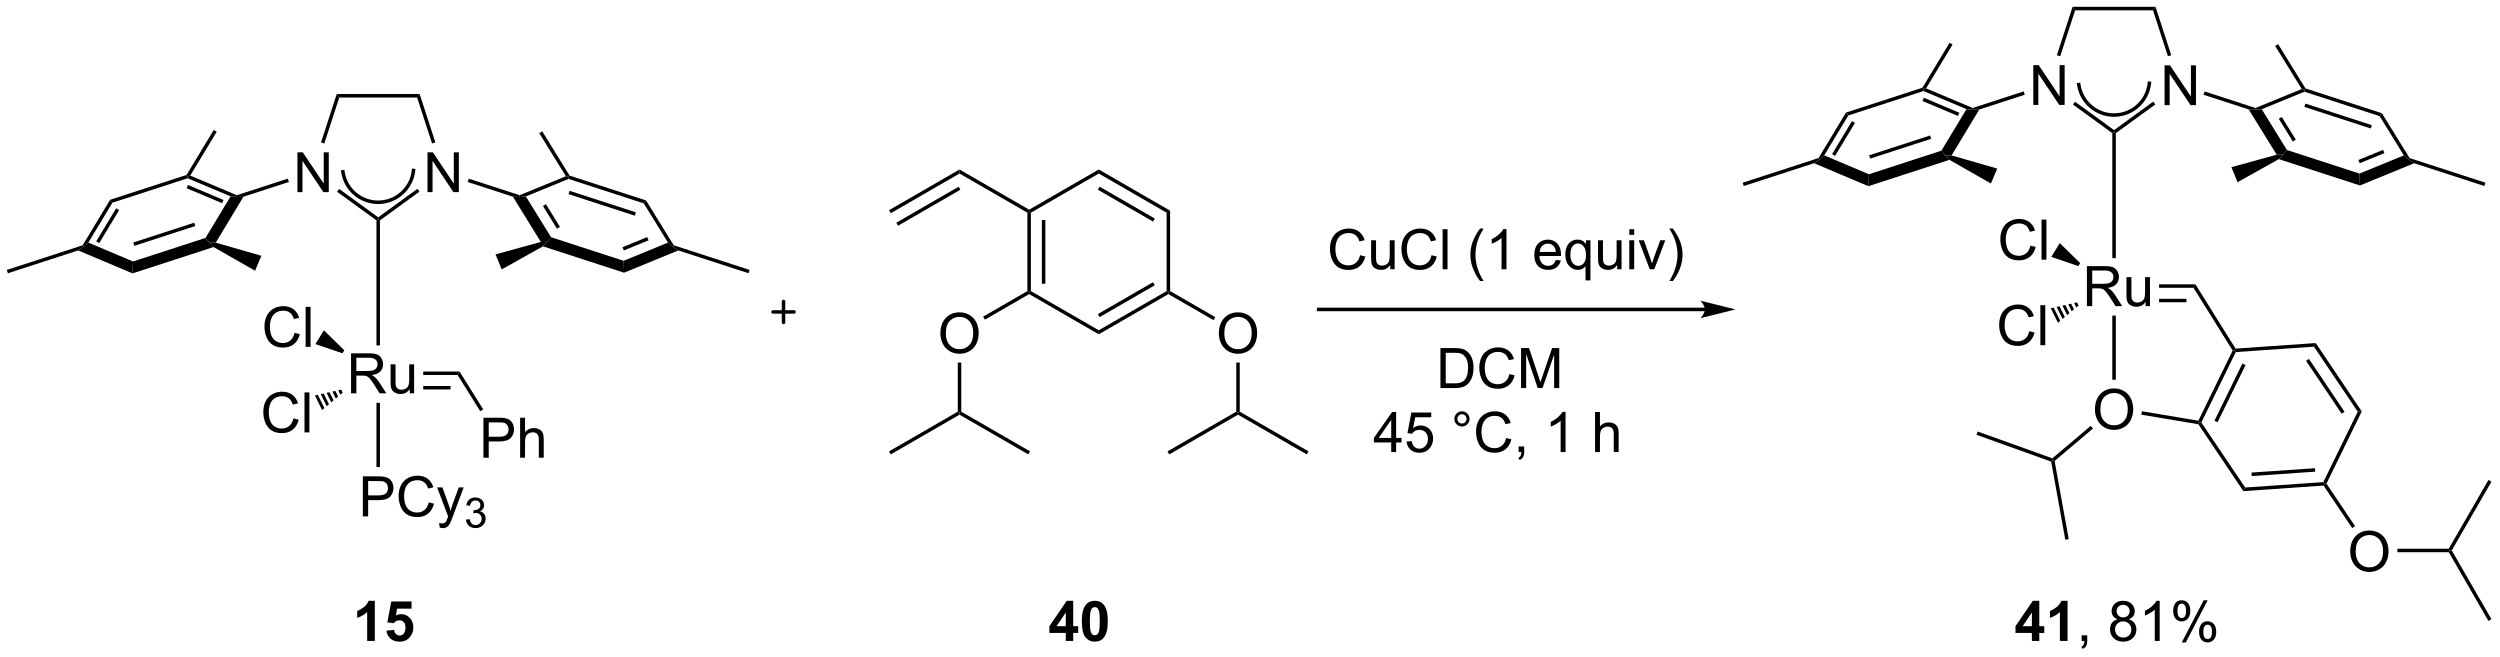 <?xml version="1.0" encoding="UTF-8"?>
<!DOCTYPE svg PUBLIC '-//W3C//DTD SVG 1.0//EN'
          'http://www.w3.org/TR/2001/REC-SVG-20010904/DTD/svg10.dtd'>
<svg stroke-dasharray="none" shape-rendering="auto" xmlns="http://www.w3.org/2000/svg" font-family="'Dialog'" text-rendering="auto" width="981" fill-opacity="1" color-interpolation="auto" color-rendering="auto" preserveAspectRatio="xMidYMid meet" font-size="12px" viewBox="0 0 981 258" fill="black" xmlns:xlink="http://www.w3.org/1999/xlink" stroke="black" image-rendering="auto" stroke-miterlimit="10" stroke-linecap="square" stroke-linejoin="miter" font-style="normal" stroke-width="1" height="258" stroke-dashoffset="0" font-weight="normal" stroke-opacity="1"
><!--Generated by the Batik Graphics2D SVG Generator--><defs id="genericDefs"
  /><g
  ><defs id="defs1"
    ><clipPath clipPathUnits="userSpaceOnUse" id="clipPath1"
      ><path d="M0.646 0.646 L368.253 0.646 L368.253 97.126 L0.646 97.126 L0.646 0.646 Z"
      /></clipPath
      ><clipPath clipPathUnits="userSpaceOnUse" id="clipPath2"
      ><path d="M67.861 57.37 L67.861 151.167 L425.247 151.167 L425.247 57.37 Z"
      /></clipPath
    ></defs
    ><g transform="scale(2.667,2.667) translate(-0.646,-0.646) matrix(1.029,0,0,1.029,-69.156,-58.365)"
    ><path d="M377.339 72.379 L377.339 66.688 L378.113 66.688 L381.102 71.155 L381.102 66.688 L381.824 66.688 L381.824 72.379 L381.05 72.379 L378.061 67.907 L378.061 72.379 L377.339 72.379 Z" stroke="none" clip-path="url(#clipPath2)"
    /></g
    ><g transform="matrix(2.743,0,0,2.743,-186.138,-157.362)"
    ><path d="M358.732 72.379 L358.732 66.688 L359.505 66.688 L362.494 71.155 L362.494 66.688 L363.216 66.688 L363.216 72.379 L362.443 72.379 L359.454 67.907 L359.454 72.379 L358.732 72.379 Z" stroke="none" clip-path="url(#clipPath2)"
    /></g
    ><g transform="matrix(2.743,0,0,2.743,-186.138,-157.362)"
    ><path d="M370.537 76.416 L370.287 76.289 L370.287 75.98 L375.896 71.904 L376.19 72.309 Z" stroke="none" clip-path="url(#clipPath2)"
    /></g
    ><g transform="matrix(2.743,0,0,2.743,-186.138,-157.362)"
    ><path d="M378.469 65.267 L377.993 65.422 L375.855 58.842 L376.218 58.342 Z" stroke="none" clip-path="url(#clipPath2)"
    /></g
    ><g transform="matrix(2.743,0,0,2.743,-186.138,-157.362)"
    ><path d="M376.218 58.342 L375.855 58.842 L364.718 58.842 L364.355 58.342 Z" stroke="none" clip-path="url(#clipPath2)"
    /></g
    ><g transform="matrix(2.743,0,0,2.743,-186.138,-157.362)"
    ><path d="M364.355 58.342 L364.718 58.842 L362.58 65.422 L362.105 65.267 Z" stroke="none" clip-path="url(#clipPath2)"
    /></g
    ><g transform="matrix(2.743,0,0,2.743,-186.138,-157.362)"
    ><path d="M364.404 72.324 L364.698 71.919 L370.287 75.98 L370.287 76.289 L370.037 76.416 Z" stroke="none" clip-path="url(#clipPath2)"
    /></g
    ><g transform="matrix(2.743,0,0,2.743,-186.138,-157.362)"
    ><path d="M357.358 70.444 L357.513 70.92 L351.011 73.032 L350.046 73.083 L350.057 72.816 Z" stroke="none" clip-path="url(#clipPath2)"
    /></g
    ><g transform="matrix(2.743,0,0,2.743,-186.138,-157.362)"
    ><path d="M383.081 70.926 L383.236 70.451 L390.518 72.817 L390.528 73.083 L389.554 73.029 Z" stroke="none" clip-path="url(#clipPath2)"
    /></g
    ><g transform="matrix(2.743,0,0,2.743,-186.138,-157.362)"
    ><path d="M389.554 73.029 L390.528 73.083 L391.411 72.991 L395.016 78.827 L394.489 79.497 L393.55 79.499 ZM393.854 74.364 L395.861 77.612 L396.286 77.349 L394.28 74.102 Z" stroke="none" clip-path="url(#clipPath2)"
    /></g
    ><g transform="matrix(2.743,0,0,2.743,-186.138,-157.362)"
    ><path d="M393.859 80.133 L394.489 79.497 L395.016 78.827 L405.395 82.199 L405.459 83.902 Z" stroke="none" clip-path="url(#clipPath2)"
    /></g
    ><g transform="matrix(2.743,0,0,2.743,-186.138,-157.362)"
    ><path d="M405.459 83.902 L405.395 82.199 L411.741 79.597 L412.402 80.19 L413.221 80.719 ZM405.425 80.72 L408.957 79.271 L408.767 78.809 L405.236 80.257 Z" stroke="none" clip-path="url(#clipPath2)"
    /></g
    ><g transform="matrix(2.743,0,0,2.743,-186.138,-157.362)"
    ><path d="M412.566 79.981 L412.402 80.19 L411.741 79.597 L408.276 73.986 L408.605 73.567 Z" stroke="none" clip-path="url(#clipPath2)"
    /></g
    ><g transform="matrix(2.743,0,0,2.743,-186.138,-157.362)"
    ><path d="M408.605 73.567 L408.276 73.986 L397.513 70.489 L397.503 70.222 L397.667 70.013 ZM407.155 75.272 L397.663 72.188 L397.508 72.663 L407.001 75.748 Z" stroke="none" clip-path="url(#clipPath2)"
    /></g
    ><g transform="matrix(2.743,0,0,2.743,-186.138,-157.362)"
    ><path d="M397.135 70.103 L397.503 70.222 L397.513 70.489 L391.411 72.991 L390.528 73.083 L390.518 72.817 Z" stroke="none" clip-path="url(#clipPath2)"
    /></g
    ><g transform="matrix(2.743,0,0,2.743,-186.138,-157.362)"
    ><path d="M350.057 72.816 L350.046 73.083 L349.171 72.985 L343.028 70.392 L343.039 70.125 L343.402 70.007 ZM348.154 73.499 L343.074 71.355 L342.88 71.815 L347.96 73.96 Z" stroke="none" clip-path="url(#clipPath2)"
    /></g
    ><g transform="matrix(2.743,0,0,2.743,-186.138,-157.362)"
    ><path d="M342.873 69.916 L343.039 70.125 L343.028 70.392 L332.268 73.888 L331.936 73.47 Z" stroke="none" clip-path="url(#clipPath2)"
    /></g
    ><g transform="matrix(2.743,0,0,2.743,-186.138,-157.362)"
    ><path d="M331.936 73.47 L332.268 73.888 L328.822 79.596 L328.172 80.19 L328.006 79.981 ZM332.796 74.694 L329.947 79.415 L330.375 79.673 L333.224 74.952 Z" stroke="none" clip-path="url(#clipPath2)"
    /></g
    ><g transform="matrix(2.743,0,0,2.743,-186.138,-157.362)"
    ><path d="M327.361 80.716 L328.172 80.19 L328.822 79.596 L335.215 82.295 L335.142 84.001 Z" stroke="none" clip-path="url(#clipPath2)"
    /></g
    ><g transform="matrix(2.743,0,0,2.743,-186.138,-157.362)"
    ><path d="M335.142 84.001 L335.215 82.295 L345.585 78.925 L346.116 79.594 L346.736 80.234 ZM335.398 80.059 L344.123 77.224 L343.968 76.749 L335.243 79.584 Z" stroke="none" clip-path="url(#clipPath2)"
    /></g
    ><g transform="matrix(2.743,0,0,2.743,-186.138,-157.362)"
    ><path d="M347.045 79.603 L346.116 79.594 L345.585 78.925 L349.171 72.985 L350.046 73.083 L351.011 73.032 Z" stroke="none" clip-path="url(#clipPath2)"
    /></g
    ><g transform="matrix(2.743,0,0,2.743,-186.138,-157.362)"
    ><path d="M343.402 70.007 L343.039 70.125 L342.873 69.916 L346.755 63.484 L347.183 63.743 Z" stroke="none" clip-path="url(#clipPath2)"
    /></g
    ><g transform="matrix(2.743,0,0,2.743,-186.138,-157.362)"
    ><path d="M346.736 80.234 L346.116 79.594 L347.045 79.603 L353.574 81.483 L352.671 83.621 Z" stroke="none" clip-path="url(#clipPath2)"
    /></g
    ><g transform="matrix(2.743,0,0,2.743,-186.138,-157.362)"
    ><path d="M328.006 79.981 L328.172 80.19 L327.361 80.716 L317.312 83.982 L317.157 83.506 Z" stroke="none" clip-path="url(#clipPath2)"
    /></g
    ><g transform="matrix(2.743,0,0,2.743,-186.138,-157.362)"
    ><path d="M393.55 79.499 L394.489 79.497 L393.859 80.133 L387.954 83.431 L387.074 81.284 Z" stroke="none" clip-path="url(#clipPath2)"
    /></g
    ><g transform="matrix(2.743,0,0,2.743,-186.138,-157.362)"
    ><path d="M397.667 70.013 L397.503 70.222 L397.135 70.103 L393.328 63.94 L393.754 63.677 Z" stroke="none" clip-path="url(#clipPath2)"
    /></g
    ><g transform="matrix(2.743,0,0,2.743,-186.138,-157.362)"
    ><path d="M413.221 80.719 L412.402 80.19 L412.566 79.981 L423.416 83.506 L423.262 83.982 Z" stroke="none" clip-path="url(#clipPath2)"
    /></g
    ><g transform="matrix(2.743,0,0,2.743,-186.138,-157.362)"
    ><path d="M366.403 101.164 L366.403 95.437 L368.942 95.437 Q369.708 95.437 370.106 95.591 Q370.505 95.744 370.742 96.135 Q370.981 96.526 370.981 97 Q370.981 97.609 370.586 98.028 Q370.192 98.445 369.367 98.557 Q369.669 98.703 369.825 98.843 Q370.156 99.148 370.453 99.604 L371.45 101.164 L370.497 101.164 L369.739 99.971 Q369.406 99.455 369.19 99.182 Q368.976 98.909 368.807 98.799 Q368.638 98.69 368.461 98.648 Q368.333 98.619 368.039 98.619 L367.161 98.619 L367.161 101.164 L366.403 101.164 ZM367.161 97.963 L368.789 97.963 Q369.31 97.963 369.601 97.856 Q369.896 97.75 370.046 97.513 Q370.2 97.276 370.2 97 Q370.2 96.593 369.903 96.333 Q369.609 96.07 368.974 96.07 L367.161 96.07 L367.161 97.963 ZM374.798 101.164 L374.798 100.554 Q374.313 101.257 373.48 101.257 Q373.113 101.257 372.795 101.117 Q372.478 100.976 372.321 100.763 Q372.168 100.549 372.105 100.242 Q372.063 100.034 372.063 99.586 L372.063 97.015 L372.767 97.015 L372.767 99.315 Q372.767 99.867 372.808 100.057 Q372.876 100.336 373.089 100.494 Q373.306 100.651 373.621 100.651 Q373.938 100.651 374.214 100.489 Q374.493 100.328 374.608 100.049 Q374.722 99.768 374.722 99.237 L374.722 97.015 L375.425 97.015 L375.425 101.164 L374.798 101.164 Z" stroke="none" clip-path="url(#clipPath2)"
    /></g
    ><g transform="matrix(2.743,0,0,2.743,-186.138,-157.362)"
    ><path d="M381.925 98.039 L381.648 98.539 L376.726 98.539 L376.726 98.039 ZM380.639 100.109 L376.726 100.109 L376.726 100.609 L380.639 100.609 Z" stroke="none" clip-path="url(#clipPath2)"
    /></g
    ><g transform="matrix(2.743,0,0,2.743,-186.138,-157.362)"
    ><path d="M358.32 92.506 L359.078 92.696 Q358.841 93.631 358.221 94.123 Q357.601 94.613 356.708 94.613 Q355.781 94.613 355.2 94.235 Q354.622 93.857 354.318 93.144 Q354.015 92.428 354.015 91.607 Q354.015 90.712 354.357 90.047 Q354.7 89.381 355.331 89.034 Q355.961 88.688 356.719 88.688 Q357.578 88.688 358.164 89.126 Q358.75 89.563 358.982 90.357 L358.234 90.532 Q358.036 89.907 357.656 89.623 Q357.279 89.337 356.703 89.337 Q356.044 89.337 355.599 89.654 Q355.156 89.969 354.976 90.503 Q354.797 91.037 354.797 91.602 Q354.797 92.334 355.01 92.878 Q355.224 93.422 355.672 93.693 Q356.122 93.962 356.646 93.962 Q357.281 93.962 357.721 93.594 Q358.164 93.227 358.32 92.506 ZM359.908 94.514 L359.908 88.787 L360.611 88.787 L360.611 94.514 L359.908 94.514 Z" stroke="none" clip-path="url(#clipPath2)"
    /></g
    ><g transform="matrix(2.743,0,0,2.743,-186.138,-157.362)"
    ><path d="M365.438 95.007 L365.176 95.433 L361.305 94.117 L362.522 92.141 Z" stroke="none" clip-path="url(#clipPath2)"
    /></g
    ><g transform="matrix(2.743,0,0,2.743,-186.138,-157.362)"
    ><path d="M358.155 104.745 L358.913 104.935 Q358.676 105.87 358.056 106.362 Q357.436 106.852 356.543 106.852 Q355.616 106.852 355.035 106.474 Q354.457 106.096 354.152 105.383 Q353.85 104.667 353.85 103.846 Q353.85 102.951 354.192 102.287 Q354.535 101.62 355.165 101.273 Q355.796 100.927 356.553 100.927 Q357.413 100.927 357.999 101.365 Q358.585 101.802 358.817 102.596 L358.069 102.771 Q357.871 102.146 357.491 101.862 Q357.113 101.576 356.538 101.576 Q355.879 101.576 355.434 101.893 Q354.991 102.208 354.811 102.742 Q354.632 103.276 354.632 103.841 Q354.632 104.573 354.845 105.117 Q355.059 105.662 355.507 105.932 Q355.957 106.201 356.481 106.201 Q357.116 106.201 357.556 105.833 Q357.999 105.466 358.155 104.745 ZM359.742 106.753 L359.742 101.026 L360.445 101.026 L360.445 106.753 L359.742 106.753 Z" stroke="none" clip-path="url(#clipPath2)"
    /></g
    ><g transform="matrix(2.743,0,0,2.743,-186.138,-157.362)"
    ><path d="M365.209 101.074 L364.881 101.348 L364.57 100.719 L364.988 100.626 ZM364.554 101.623 L364.226 101.897 L363.736 100.905 L364.154 100.812 ZM363.899 102.172 L363.571 102.446 L362.902 101.091 L363.32 100.998 ZM363.244 102.721 L362.916 102.995 L362.068 101.277 L362.486 101.184 ZM362.589 103.269 L362.261 103.544 L361.235 101.463 L361.652 101.37 Z" stroke="none" clip-path="url(#clipPath2)"
    /></g
    ><g transform="matrix(2.743,0,0,2.743,-186.138,-157.362)"
    ><path d="M370.537 94.298 L370.037 94.298 L370.037 76.416 L370.287 76.289 L370.537 76.416 Z" stroke="none" clip-path="url(#clipPath2)"
    /></g
    ><g transform="matrix(2.743,0,0,2.743,-186.138,-157.362)"
    ><path d="M381.648 98.539 L381.925 98.039 L387.669 107.238 L387.537 107.498 L387.251 107.513 Z" stroke="none" clip-path="url(#clipPath2)"
    /></g
    ><g transform="matrix(2.743,0,0,2.743,-186.138,-157.362)"
    ><path d="M367.55 115.975 Q367.55 114.547 368.315 113.743 Q369.081 112.936 370.292 112.936 Q371.084 112.936 371.719 113.316 Q372.357 113.693 372.69 114.37 Q373.026 115.047 373.026 115.907 Q373.026 116.779 372.675 117.467 Q372.323 118.154 371.677 118.508 Q371.034 118.863 370.287 118.863 Q369.479 118.863 368.841 118.472 Q368.206 118.079 367.878 117.404 Q367.55 116.727 367.55 115.975 ZM368.331 115.985 Q368.331 117.021 368.886 117.618 Q369.443 118.212 370.284 118.212 Q371.138 118.212 371.69 117.61 Q372.245 117.008 372.245 115.904 Q372.245 115.204 372.008 114.683 Q371.771 114.162 371.315 113.876 Q370.862 113.587 370.295 113.587 Q369.49 113.587 368.909 114.141 Q368.331 114.693 368.331 115.985 Z" stroke="none" clip-path="url(#clipPath2)"
    /></g
    ><g transform="matrix(2.743,0,0,2.743,-186.138,-157.362)"
    ><path d="M370.037 102.515 L370.537 102.515 L370.537 111.699 L370.037 111.699 Z" stroke="none" clip-path="url(#clipPath2)"
    /></g
    ><g transform="matrix(2.743,0,0,2.743,-186.138,-157.362)"
    ><path d="M364.989 69.506 C365.376 72.169 367.684 74.128 370.374 74.078 L370.624 74.073 L370.615 73.573 L370.365 73.578 C367.926 73.624 365.835 71.848 365.484 69.434 L365.448 69.186 L364.953 69.258 L364.989 69.506 ZM370.374 74.078 C371.718 74.053 372.949 73.531 373.881 72.678 C374.813 71.825 375.442 70.644 375.586 69.308 L375.612 69.059 L375.115 69.006 L375.089 69.254 C374.958 70.469 374.386 71.538 373.544 72.309 C372.702 73.079 371.587 73.555 370.365 73.578 L370.115 73.583 L370.125 74.083 L370.374 74.078 Z" stroke="none" clip-path="url(#clipPath2)"
    /></g
    ><g transform="matrix(2.743,0,0,2.743,-186.138,-157.362)"
    ><path d="M387.251 107.513 L387.537 107.498 L387.698 107.737 L382.776 117.811 L382.488 117.83 L382.345 117.553 ZM388.647 109.371 L384.648 117.556 L385.097 117.775 L389.097 109.59 Z" stroke="none" clip-path="url(#clipPath2)"
    /></g
    ><g transform="matrix(2.743,0,0,2.743,-186.138,-157.362)"
    ><path d="M382.341 118.059 L382.488 117.83 L382.776 117.811 L389.039 127.11 L388.785 127.628 Z" stroke="none" clip-path="url(#clipPath2)"
    /></g
    ><g transform="matrix(2.743,0,0,2.743,-186.138,-157.362)"
    ><path d="M388.785 127.628 L389.039 127.11 L400.223 126.336 L400.385 126.575 L400.258 126.834 ZM389.978 125.471 L399.067 124.842 L399.032 124.343 L389.944 124.972 Z" stroke="none" clip-path="url(#clipPath2)"
    /></g
    ><g transform="matrix(2.743,0,0,2.743,-186.138,-157.362)"
    ><path d="M400.673 126.555 L400.385 126.575 L400.223 126.336 L405.145 116.263 L405.721 116.223 Z" stroke="none" clip-path="url(#clipPath2)"
    /></g
    ><g transform="matrix(2.743,0,0,2.743,-186.138,-157.362)"
    ><path d="M405.721 116.223 L405.145 116.263 L398.883 106.963 L399.136 106.445 ZM403.256 116.268 L398.167 108.712 L397.753 108.991 L402.841 116.547 Z" stroke="none" clip-path="url(#clipPath2)"
    /></g
    ><g transform="matrix(2.743,0,0,2.743,-186.138,-157.362)"
    ><path d="M399.136 106.445 L398.883 106.963 L387.698 107.737 L387.537 107.498 L387.669 107.238 Z" stroke="none" clip-path="url(#clipPath2)"
    /></g
    ><g transform="matrix(2.743,0,0,2.743,-186.138,-157.362)"
    ><path d="M382.345 117.553 L382.488 117.83 L382.341 118.059 L374.19 116.695 L374.272 116.202 Z" stroke="none" clip-path="url(#clipPath2)"
    /></g
    ><g transform="matrix(2.743,0,0,2.743,-186.138,-157.362)"
    ><path d="M366.942 118.293 L367.265 118.674 L361.781 123.317 L361.51 123.219 L361.458 122.935 Z" stroke="none" clip-path="url(#clipPath2)"
    /></g
    ><g transform="matrix(2.743,0,0,2.743,-186.138,-157.362)"
    ><path d="M361.289 123.406 L361.51 123.219 L361.781 123.317 L363.802 134.491 L363.31 134.58 Z" stroke="none" clip-path="url(#clipPath2)"
    /></g
    ><g transform="matrix(2.743,0,0,2.743,-186.138,-157.362)"
    ><path d="M361.458 122.935 L361.51 123.219 L361.289 123.406 L350.602 119.568 L350.771 119.098 Z" stroke="none" clip-path="url(#clipPath2)"
    /></g
    ><g transform="matrix(2.743,0,0,2.743,-186.138,-157.362)"
    ><path d="M311.75 101.386 L256.5 101.386 L256.25 101.386 L256.25 101.886 L256.5 101.886 L311.75 101.886 L312 101.886 L312 101.386 L311.75 101.386 ZM316.125 101.636 L311.125 100.386 C311.125 100.386 311.75 101.089 311.75 101.636 C311.75 102.183 311.125 102.886 311.125 102.886 Z" stroke="none" clip-path="url(#clipPath2)"
    /></g
    ><g stroke-width="0.5" transform="matrix(2.743,0,0,2.743,-186.138,-157.362)" stroke-linejoin="round" stroke-linecap="round"
    ><path fill="none" d="M178.447 101.992 L181.447 101.992 M179.947 100.492 L179.947 103.492" clip-path="url(#clipPath2)"
    /></g
    ><g transform="matrix(2.743,0,0,2.743,-186.138,-157.362)"
    ><path d="M262.419 93.878 L263.177 94.068 Q262.94 95.003 262.32 95.495 Q261.7 95.985 260.807 95.985 Q259.88 95.985 259.299 95.607 Q258.721 95.23 258.416 94.516 Q258.114 93.8 258.114 92.98 Q258.114 92.084 258.456 91.42 Q258.799 90.753 259.43 90.407 Q260.06 90.061 260.818 90.061 Q261.677 90.061 262.263 90.498 Q262.849 90.936 263.081 91.73 L262.333 91.904 Q262.135 91.279 261.755 90.995 Q261.377 90.709 260.802 90.709 Q260.143 90.709 259.698 91.027 Q259.255 91.342 259.075 91.876 Q258.896 92.409 258.896 92.975 Q258.896 93.706 259.109 94.251 Q259.323 94.795 259.771 95.066 Q260.221 95.334 260.745 95.334 Q261.38 95.334 261.82 94.967 Q262.263 94.6 262.419 93.878 ZM266.741 95.886 L266.741 95.277 Q266.256 95.98 265.423 95.98 Q265.056 95.98 264.738 95.839 Q264.42 95.698 264.264 95.485 Q264.111 95.271 264.048 94.964 Q264.006 94.756 264.006 94.308 L264.006 91.738 L264.709 91.738 L264.709 94.037 Q264.709 94.589 264.751 94.779 Q264.819 95.058 265.032 95.217 Q265.249 95.373 265.564 95.373 Q265.881 95.373 266.157 95.212 Q266.436 95.05 266.551 94.771 Q266.665 94.49 266.665 93.959 L266.665 91.738 L267.368 91.738 L267.368 95.886 L266.741 95.886 ZM272.646 93.878 L273.404 94.068 Q273.166 95.003 272.547 95.495 Q271.927 95.985 271.034 95.985 Q270.107 95.985 269.526 95.607 Q268.948 95.23 268.643 94.516 Q268.341 93.8 268.341 92.98 Q268.341 92.084 268.682 91.42 Q269.026 90.753 269.656 90.407 Q270.286 90.061 271.044 90.061 Q271.904 90.061 272.489 90.498 Q273.075 90.936 273.307 91.73 L272.56 91.904 Q272.362 91.279 271.982 90.995 Q271.604 90.709 271.029 90.709 Q270.37 90.709 269.924 91.027 Q269.482 91.342 269.302 91.876 Q269.122 92.409 269.122 92.975 Q269.122 93.706 269.336 94.251 Q269.549 94.795 269.997 95.066 Q270.448 95.334 270.971 95.334 Q271.607 95.334 272.047 94.967 Q272.489 94.6 272.646 93.878 ZM274.233 95.886 L274.233 90.159 L274.936 90.159 L274.936 95.886 L274.233 95.886 ZM279.592 97.571 Q279.009 96.837 278.605 95.852 Q278.204 94.865 278.204 93.811 Q278.204 92.881 278.506 92.029 Q278.858 91.042 279.592 90.061 L280.095 90.061 Q279.624 90.873 279.47 91.222 Q279.233 91.761 279.095 92.347 Q278.928 93.076 278.928 93.816 Q278.928 95.693 280.095 97.571 L279.592 97.571 ZM283.366 95.886 L282.663 95.886 L282.663 91.404 Q282.407 91.646 281.996 91.889 Q281.584 92.131 281.256 92.253 L281.256 91.573 Q281.845 91.295 282.285 90.902 Q282.728 90.506 282.913 90.136 L283.366 90.136 L283.366 95.886 ZM290.423 94.55 L291.15 94.639 Q290.978 95.277 290.512 95.628 Q290.048 95.98 289.327 95.98 Q288.415 95.98 287.881 95.42 Q287.35 94.857 287.35 93.847 Q287.35 92.8 287.889 92.222 Q288.428 91.644 289.288 91.644 Q290.118 91.644 290.644 92.212 Q291.173 92.777 291.173 93.803 Q291.173 93.865 291.17 93.99 L288.077 93.99 Q288.116 94.675 288.462 95.04 Q288.811 95.402 289.329 95.402 Q289.717 95.402 289.991 95.198 Q290.264 94.995 290.423 94.55 ZM288.116 93.412 L290.431 93.412 Q290.384 92.889 290.165 92.628 Q289.829 92.222 289.295 92.222 Q288.811 92.222 288.48 92.547 Q288.15 92.87 288.116 93.412 ZM294.677 97.477 L294.677 95.443 Q294.513 95.675 294.219 95.829 Q293.924 95.98 293.591 95.98 Q292.854 95.98 292.32 95.391 Q291.786 94.8 291.786 93.771 Q291.786 93.146 292.002 92.652 Q292.221 92.154 292.633 91.899 Q293.044 91.644 293.536 91.644 Q294.307 91.644 294.747 92.292 L294.747 91.738 L295.38 91.738 L295.38 97.477 L294.677 97.477 ZM292.51 93.8 Q292.51 94.6 292.846 95.001 Q293.182 95.402 293.651 95.402 Q294.099 95.402 294.422 95.021 Q294.747 94.639 294.747 93.863 Q294.747 93.034 294.406 92.618 Q294.065 92.198 293.604 92.198 Q293.146 92.198 292.828 92.587 Q292.51 92.975 292.51 93.8 ZM299.202 95.886 L299.202 95.277 Q298.717 95.98 297.884 95.98 Q297.517 95.98 297.199 95.839 Q296.881 95.698 296.725 95.485 Q296.572 95.271 296.509 94.964 Q296.467 94.756 296.467 94.308 L296.467 91.738 L297.17 91.738 L297.17 94.037 Q297.17 94.589 297.212 94.779 Q297.28 95.058 297.493 95.217 Q297.709 95.373 298.025 95.373 Q298.342 95.373 298.618 95.212 Q298.897 95.05 299.012 94.771 Q299.126 94.49 299.126 93.959 L299.126 91.738 L299.829 91.738 L299.829 95.886 L299.202 95.886 ZM300.935 90.967 L300.935 90.159 L301.638 90.159 L301.638 90.967 L300.935 90.967 ZM300.935 95.886 L300.935 91.738 L301.638 91.738 L301.638 95.886 L300.935 95.886 ZM303.861 95.886 L302.282 91.738 L303.025 91.738 L303.915 94.222 Q304.061 94.623 304.181 95.058 Q304.275 94.73 304.444 94.269 L305.366 91.738 L306.087 91.738 L304.517 95.886 L303.861 95.886 ZM307.17 97.571 L306.665 97.571 Q307.834 95.693 307.834 93.816 Q307.834 93.081 307.665 92.357 Q307.532 91.771 307.295 91.232 Q307.142 90.881 306.665 90.061 L307.17 90.061 Q307.905 91.042 308.256 92.029 Q308.556 92.881 308.556 93.811 Q308.556 94.865 308.152 95.852 Q307.749 96.837 307.17 97.571 Z" stroke="none" clip-path="url(#clipPath2)"
    /></g
    ><g transform="matrix(2.743,0,0,2.743,-186.138,-157.362)"
    ><path d="M273.921 112.886 L273.921 107.159 L275.895 107.159 Q276.562 107.159 276.913 107.24 Q277.406 107.355 277.754 107.652 Q278.208 108.034 278.432 108.631 Q278.656 109.225 278.656 109.99 Q278.656 110.644 278.502 111.149 Q278.351 111.652 278.111 111.982 Q277.874 112.311 277.59 112.501 Q277.309 112.691 276.908 112.79 Q276.507 112.886 275.989 112.886 L273.921 112.886 ZM274.679 112.209 L275.903 112.209 Q276.468 112.209 276.791 112.105 Q277.114 111.998 277.304 111.808 Q277.575 111.537 277.723 111.084 Q277.874 110.628 277.874 109.98 Q277.874 109.081 277.58 108.6 Q277.286 108.115 276.864 107.951 Q276.559 107.834 275.882 107.834 L274.679 107.834 L274.679 112.209 ZM283.784 110.878 L284.542 111.068 Q284.305 112.003 283.685 112.495 Q283.066 112.985 282.172 112.985 Q281.245 112.985 280.665 112.607 Q280.087 112.23 279.782 111.516 Q279.48 110.8 279.48 109.98 Q279.48 109.084 279.821 108.42 Q280.165 107.753 280.795 107.407 Q281.425 107.061 282.183 107.061 Q283.042 107.061 283.628 107.498 Q284.214 107.936 284.446 108.73 L283.698 108.904 Q283.5 108.279 283.12 107.995 Q282.743 107.709 282.167 107.709 Q281.508 107.709 281.063 108.027 Q280.62 108.342 280.441 108.876 Q280.261 109.409 280.261 109.975 Q280.261 110.706 280.474 111.251 Q280.688 111.795 281.136 112.066 Q281.587 112.334 282.11 112.334 Q282.745 112.334 283.185 111.967 Q283.628 111.6 283.784 110.878 ZM285.452 112.886 L285.452 107.159 L286.593 107.159 L287.95 111.214 Q288.137 111.779 288.223 112.061 Q288.32 111.748 288.528 111.144 L289.898 107.159 L290.918 107.159 L290.918 112.886 L290.187 112.886 L290.187 108.092 L288.523 112.886 L287.84 112.886 L286.184 108.011 L286.184 112.886 L285.452 112.886 Z" stroke="none" clip-path="url(#clipPath2)"
    /></g
    ><g transform="matrix(2.743,0,0,2.743,-186.138,-157.362)"
    ><path d="M266.88 122.036 L266.88 120.664 L264.396 120.664 L264.396 120.02 L267.01 116.309 L267.583 116.309 L267.583 120.02 L268.357 120.02 L268.357 120.664 L267.583 120.664 L267.583 122.036 L266.88 122.036 ZM266.88 120.02 L266.88 117.437 L265.088 120.02 L266.88 120.02 ZM269.077 120.536 L269.814 120.474 Q269.897 121.013 270.194 121.283 Q270.493 121.554 270.915 121.554 Q271.423 121.554 271.775 121.171 Q272.126 120.789 272.126 120.156 Q272.126 119.554 271.788 119.208 Q271.452 118.859 270.905 118.859 Q270.564 118.859 270.29 119.015 Q270.017 119.169 269.861 119.414 L269.202 119.328 L269.756 116.388 L272.603 116.388 L272.603 117.059 L270.319 117.059 L270.009 118.599 Q270.525 118.239 271.092 118.239 Q271.842 118.239 272.358 118.76 Q272.873 119.278 272.873 120.093 Q272.873 120.872 272.42 121.437 Q271.868 122.135 270.915 122.135 Q270.134 122.135 269.639 121.698 Q269.147 121.257 269.077 120.536 ZM275.915 117.294 Q275.915 116.843 276.233 116.528 Q276.553 116.21 276.998 116.21 Q277.452 116.21 277.767 116.528 Q278.084 116.843 278.084 117.294 Q278.084 117.742 277.764 118.062 Q277.446 118.38 276.998 118.38 Q276.553 118.38 276.233 118.065 Q275.915 117.747 275.915 117.294 ZM276.342 117.294 Q276.342 117.567 276.535 117.76 Q276.728 117.953 277.001 117.953 Q277.272 117.953 277.465 117.76 Q277.657 117.567 277.657 117.294 Q277.657 117.02 277.465 116.828 Q277.272 116.632 277.001 116.632 Q276.728 116.632 276.535 116.828 Q276.342 117.02 276.342 117.294 ZM283.317 120.028 L284.075 120.218 Q283.838 121.153 283.219 121.645 Q282.599 122.135 281.706 122.135 Q280.779 122.135 280.198 121.757 Q279.62 121.38 279.315 120.666 Q279.013 119.95 279.013 119.13 Q279.013 118.234 279.354 117.57 Q279.698 116.903 280.328 116.557 Q280.958 116.21 281.716 116.21 Q282.575 116.21 283.161 116.648 Q283.747 117.085 283.979 117.88 L283.232 118.054 Q283.034 117.429 282.654 117.145 Q282.276 116.859 281.7 116.859 Q281.041 116.859 280.596 117.177 Q280.154 117.492 279.974 118.026 Q279.794 118.559 279.794 119.124 Q279.794 119.856 280.008 120.401 Q280.221 120.945 280.669 121.216 Q281.12 121.484 281.643 121.484 Q282.279 121.484 282.719 121.117 Q283.161 120.749 283.317 120.028 ZM285.103 122.036 L285.103 121.234 L285.905 121.234 L285.905 122.036 Q285.905 122.479 285.748 122.749 Q285.592 123.02 285.251 123.169 L285.056 122.869 Q285.28 122.77 285.384 122.58 Q285.491 122.393 285.501 122.036 L285.103 122.036 ZM291.819 122.036 L291.116 122.036 L291.116 117.554 Q290.861 117.796 290.449 118.039 Q290.038 118.281 289.709 118.403 L289.709 117.724 Q290.298 117.445 290.738 117.052 Q291.181 116.656 291.366 116.286 L291.819 116.286 L291.819 122.036 ZM296.038 122.036 L296.038 116.309 L296.741 116.309 L296.741 118.364 Q297.233 117.794 297.983 117.794 Q298.444 117.794 298.782 117.976 Q299.123 118.156 299.269 118.476 Q299.415 118.796 299.415 119.406 L299.415 122.036 L298.712 122.036 L298.712 119.406 Q298.712 118.88 298.483 118.64 Q298.256 118.398 297.837 118.398 Q297.525 118.398 297.248 118.562 Q296.975 118.724 296.858 119.002 Q296.741 119.278 296.741 119.765 L296.741 122.036 L296.038 122.036 Z" stroke="none" clip-path="url(#clipPath2)"
    /></g
    ><g transform="matrix(2.743,0,0,2.743,-186.138,-157.362)"
    ><path d="M404.071 136.299 Q404.071 134.873 404.837 134.068 Q405.603 133.261 406.813 133.261 Q407.605 133.261 408.241 133.641 Q408.879 134.018 409.212 134.695 Q409.548 135.373 409.548 136.232 Q409.548 137.104 409.196 137.792 Q408.845 138.479 408.199 138.833 Q407.556 139.188 406.808 139.188 Q406.001 139.188 405.363 138.797 Q404.728 138.404 404.399 137.729 Q404.071 137.052 404.071 136.299 ZM404.853 136.31 Q404.853 137.346 405.407 137.943 Q405.964 138.536 406.806 138.536 Q407.66 138.536 408.212 137.935 Q408.767 137.333 408.767 136.229 Q408.767 135.529 408.53 135.008 Q408.293 134.487 407.837 134.201 Q407.384 133.911 406.816 133.911 Q406.011 133.911 405.431 134.466 Q404.853 135.018 404.853 136.31 Z" stroke="none" clip-path="url(#clipPath2)"
    /></g
    ><g transform="matrix(2.743,0,0,2.743,-186.138,-157.362)"
    ><path d="M400.258 126.834 L400.385 126.575 L400.673 126.555 L404.767 132.635 L404.353 132.915 Z" stroke="none" clip-path="url(#clipPath2)"
    /></g
    ><g transform="matrix(2.743,0,0,2.743,-186.138,-157.362)"
    ><path d="M214.833 87.798 L215.083 87.653 L215.333 87.798 L215.333 99.009 L215.083 99.153 L214.833 99.009 ZM216.903 88.848 L216.903 97.958 L217.403 97.958 L217.403 88.848 Z" stroke="none" clip-path="url(#clipPath2)"
    /></g
    ><g transform="matrix(2.743,0,0,2.743,-186.138,-157.362)"
    ><path d="M215.083 99.442 L215.083 99.153 L215.333 99.009 L225.042 104.615 L225.042 105.192 Z" stroke="none" clip-path="url(#clipPath2)"
    /></g
    ><g transform="matrix(2.743,0,0,2.743,-186.138,-157.362)"
    ><path d="M225.042 105.192 L225.042 104.615 L234.752 99.009 L235.002 99.153 L235.002 99.442 ZM225.167 102.73 L233.057 98.175 L232.807 97.742 L224.917 102.297 Z" stroke="none" clip-path="url(#clipPath2)"
    /></g
    ><g transform="matrix(2.743,0,0,2.743,-186.138,-157.362)"
    ><path d="M235.252 99.009 L235.002 99.153 L234.752 99.009 L234.752 87.798 L235.252 87.509 Z" stroke="none" clip-path="url(#clipPath2)"
    /></g
    ><g transform="matrix(2.743,0,0,2.743,-186.138,-157.362)"
    ><path d="M235.252 87.509 L234.752 87.798 L225.042 82.192 L225.042 81.615 ZM233.057 88.632 L225.167 84.077 L224.917 84.51 L232.807 89.065 Z" stroke="none" clip-path="url(#clipPath2)"
    /></g
    ><g transform="matrix(2.743,0,0,2.743,-186.138,-157.362)"
    ><path d="M225.042 81.615 L225.042 82.192 L215.333 87.798 L215.083 87.653 L215.083 87.365 Z" stroke="none" clip-path="url(#clipPath2)"
    /></g
    ><g transform="matrix(2.743,0,0,2.743,-186.138,-157.362)"
    ><path d="M215.083 87.365 L215.083 87.653 L214.833 87.798 L205.124 82.192 L205.124 81.615 Z" stroke="none" clip-path="url(#clipPath2)"
    /></g
    ><g transform="matrix(2.743,0,0,2.743,-186.138,-157.362)"
    ><path d="M202.387 105.089 Q202.387 103.662 203.153 102.858 Q203.918 102.05 205.129 102.05 Q205.921 102.05 206.556 102.43 Q207.194 102.808 207.528 103.485 Q207.863 104.162 207.863 105.022 Q207.863 105.894 207.512 106.581 Q207.16 107.269 206.514 107.623 Q205.871 107.977 205.124 107.977 Q204.317 107.977 203.679 107.587 Q203.043 107.193 202.715 106.519 Q202.387 105.842 202.387 105.089 ZM203.168 105.1 Q203.168 106.136 203.723 106.733 Q204.28 107.326 205.121 107.326 Q205.976 107.326 206.528 106.725 Q207.082 106.123 207.082 105.019 Q207.082 104.318 206.845 103.798 Q206.608 103.277 206.153 102.99 Q205.699 102.701 205.132 102.701 Q204.327 102.701 203.746 103.256 Q203.168 103.808 203.168 105.1 Z" stroke="none" clip-path="url(#clipPath2)"
    /></g
    ><g transform="matrix(2.743,0,0,2.743,-186.138,-157.362)"
    ><path d="M214.833 99.009 L215.083 99.153 L215.083 99.442 L208.756 103.095 L208.506 102.662 Z" stroke="none" clip-path="url(#clipPath2)"
    /></g
    ><g transform="matrix(2.743,0,0,2.743,-186.138,-157.362)"
    ><path d="M205.124 81.615 L205.124 82.192 L195.29 87.87 L195.04 87.437 ZM204.999 84.077 L196.075 89.23 L196.325 89.662 L205.249 84.51 Z" stroke="none" clip-path="url(#clipPath2)"
    /></g
    ><g transform="matrix(2.743,0,0,2.743,-186.138,-157.362)"
    ><path d="M204.874 109.23 L205.374 109.23 L205.374 116.259 L205.124 116.403 L204.874 116.259 Z" stroke="none" clip-path="url(#clipPath2)"
    /></g
    ><g transform="matrix(2.743,0,0,2.743,-186.138,-157.362)"
    ><path d="M205.124 116.692 L205.124 116.403 L205.374 116.259 L215.208 121.937 L214.958 122.37 Z" stroke="none" clip-path="url(#clipPath2)"
    /></g
    ><g transform="matrix(2.743,0,0,2.743,-186.138,-157.362)"
    ><path d="M204.874 116.259 L205.124 116.403 L205.124 116.692 L195.29 122.37 L195.04 121.937 Z" stroke="none" clip-path="url(#clipPath2)"
    /></g
    ><g transform="matrix(2.743,0,0,2.743,-186.138,-157.362)"
    ><path d="M242.224 105.089 Q242.224 103.662 242.99 102.858 Q243.755 102.05 244.966 102.05 Q245.758 102.05 246.393 102.43 Q247.031 102.808 247.365 103.485 Q247.701 104.162 247.701 105.022 Q247.701 105.894 247.349 106.581 Q246.998 107.269 246.352 107.623 Q245.708 107.977 244.961 107.977 Q244.154 107.977 243.516 107.587 Q242.88 107.193 242.552 106.519 Q242.224 105.842 242.224 105.089 ZM243.005 105.1 Q243.005 106.136 243.56 106.733 Q244.117 107.326 244.958 107.326 Q245.813 107.326 246.365 106.725 Q246.919 106.123 246.919 105.019 Q246.919 104.318 246.683 103.798 Q246.446 103.277 245.99 102.99 Q245.537 102.701 244.969 102.701 Q244.164 102.701 243.583 103.256 Q243.005 103.808 243.005 105.1 Z" stroke="none" clip-path="url(#clipPath2)"
    /></g
    ><g transform="matrix(2.743,0,0,2.743,-186.138,-157.362)"
    ><path d="M235.002 99.442 L235.002 99.153 L235.252 99.009 L241.709 102.737 L241.459 103.17 Z" stroke="none" clip-path="url(#clipPath2)"
    /></g
    ><g transform="matrix(2.743,0,0,2.743,-186.138,-157.362)"
    ><path d="M244.711 109.23 L245.211 109.23 L245.211 116.259 L244.961 116.403 L244.711 116.259 Z" stroke="none" clip-path="url(#clipPath2)"
    /></g
    ><g transform="matrix(2.743,0,0,2.743,-186.138,-157.362)"
    ><path d="M244.711 116.259 L244.961 116.403 L244.961 116.692 L235.127 122.37 L234.877 121.937 Z" stroke="none" clip-path="url(#clipPath2)"
    /></g
    ><g transform="matrix(2.743,0,0,2.743,-186.138,-157.362)"
    ><path d="M244.961 116.692 L244.961 116.403 L245.211 116.259 L255.045 121.937 L254.795 122.37 Z" stroke="none" clip-path="url(#clipPath2)"
    /></g
    ><g transform="matrix(2.743,0,0,2.743,-186.138,-157.362)"
    ><path d="M129.015 84.856 L129.015 79.165 L129.789 79.165 L132.778 83.632 L132.778 79.165 L133.5 79.165 L133.5 84.856 L132.726 84.856 L129.737 80.384 L129.737 84.856 L129.015 84.856 Z" stroke="none" clip-path="url(#clipPath2)"
    /></g
    ><g transform="matrix(2.743,0,0,2.743,-186.138,-157.362)"
    ><path d="M110.407 84.856 L110.407 79.165 L111.181 79.165 L114.17 83.632 L114.17 79.165 L114.892 79.165 L114.892 84.856 L114.118 84.856 L111.129 80.384 L111.129 84.856 L110.407 84.856 Z" stroke="none" clip-path="url(#clipPath2)"
    /></g
    ><g transform="matrix(2.743,0,0,2.743,-186.138,-157.362)"
    ><path d="M122.213 88.893 L121.963 88.766 L121.963 88.457 L127.572 84.381 L127.866 84.786 Z" stroke="none" clip-path="url(#clipPath2)"
    /></g
    ><g transform="matrix(2.743,0,0,2.743,-186.138,-157.362)"
    ><path d="M130.144 77.744 L129.669 77.899 L127.531 71.319 L127.894 70.819 Z" stroke="none" clip-path="url(#clipPath2)"
    /></g
    ><g transform="matrix(2.743,0,0,2.743,-186.138,-157.362)"
    ><path d="M127.894 70.819 L127.531 71.319 L116.394 71.319 L116.031 70.819 Z" stroke="none" clip-path="url(#clipPath2)"
    /></g
    ><g transform="matrix(2.743,0,0,2.743,-186.138,-157.362)"
    ><path d="M116.031 70.819 L116.394 71.319 L114.256 77.899 L113.781 77.744 Z" stroke="none" clip-path="url(#clipPath2)"
    /></g
    ><g transform="matrix(2.743,0,0,2.743,-186.138,-157.362)"
    ><path d="M116.08 84.801 L116.374 84.396 L121.963 88.457 L121.963 88.766 L121.713 88.893 Z" stroke="none" clip-path="url(#clipPath2)"
    /></g
    ><g transform="matrix(2.743,0,0,2.743,-186.138,-157.362)"
    ><path d="M109.034 82.921 L109.189 83.397 L102.687 85.509 L101.722 85.56 L101.733 85.293 Z" stroke="none" clip-path="url(#clipPath2)"
    /></g
    ><g transform="matrix(2.743,0,0,2.743,-186.138,-157.362)"
    ><path d="M134.757 83.403 L134.912 82.928 L142.194 85.294 L142.203 85.56 L141.23 85.506 Z" stroke="none" clip-path="url(#clipPath2)"
    /></g
    ><g transform="matrix(2.743,0,0,2.743,-186.138,-157.362)"
    ><path d="M141.23 85.506 L142.203 85.56 L143.087 85.468 L146.692 91.304 L146.165 91.974 L145.226 91.975 ZM145.53 86.841 L147.536 90.089 L147.962 89.826 L145.956 86.578 Z" stroke="none" clip-path="url(#clipPath2)"
    /></g
    ><g transform="matrix(2.743,0,0,2.743,-186.138,-157.362)"
    ><path d="M145.535 92.61 L146.165 91.974 L146.692 91.304 L157.071 94.676 L157.134 96.379 Z" stroke="none" clip-path="url(#clipPath2)"
    /></g
    ><g transform="matrix(2.743,0,0,2.743,-186.138,-157.362)"
    ><path d="M157.134 96.379 L157.071 94.676 L163.417 92.073 L164.078 92.667 L164.897 93.196 ZM157.101 93.197 L160.633 91.748 L160.443 91.286 L156.911 92.734 Z" stroke="none" clip-path="url(#clipPath2)"
    /></g
    ><g transform="matrix(2.743,0,0,2.743,-186.138,-157.362)"
    ><path d="M164.242 92.458 L164.078 92.667 L163.417 92.073 L159.952 86.462 L160.28 86.044 Z" stroke="none" clip-path="url(#clipPath2)"
    /></g
    ><g transform="matrix(2.743,0,0,2.743,-186.138,-157.362)"
    ><path d="M160.28 86.044 L159.952 86.462 L149.189 82.965 L149.179 82.699 L149.343 82.49 ZM158.831 87.749 L149.339 84.665 L149.184 85.141 L158.677 88.225 Z" stroke="none" clip-path="url(#clipPath2)"
    /></g
    ><g transform="matrix(2.743,0,0,2.743,-186.138,-157.362)"
    ><path d="M148.811 82.58 L149.179 82.699 L149.189 82.965 L143.087 85.468 L142.203 85.56 L142.194 85.294 Z" stroke="none" clip-path="url(#clipPath2)"
    /></g
    ><g transform="matrix(2.743,0,0,2.743,-186.138,-157.362)"
    ><path d="M101.733 85.293 L101.722 85.56 L100.847 85.462 L94.704 82.869 L94.715 82.602 L95.078 82.484 ZM99.83 85.976 L94.75 83.831 L94.555 84.292 L99.635 86.436 Z" stroke="none" clip-path="url(#clipPath2)"
    /></g
    ><g transform="matrix(2.743,0,0,2.743,-186.138,-157.362)"
    ><path d="M94.549 82.393 L94.715 82.602 L94.704 82.869 L83.944 86.365 L83.612 85.947 Z" stroke="none" clip-path="url(#clipPath2)"
    /></g
    ><g transform="matrix(2.743,0,0,2.743,-186.138,-157.362)"
    ><path d="M83.612 85.947 L83.944 86.365 L80.498 92.073 L79.847 92.667 L79.682 92.458 ZM84.472 87.171 L81.623 91.892 L82.051 92.15 L84.9 87.429 Z" stroke="none" clip-path="url(#clipPath2)"
    /></g
    ><g transform="matrix(2.743,0,0,2.743,-186.138,-157.362)"
    ><path d="M79.037 93.193 L79.847 92.667 L80.498 92.073 L86.891 94.772 L86.818 96.478 Z" stroke="none" clip-path="url(#clipPath2)"
    /></g
    ><g transform="matrix(2.743,0,0,2.743,-186.138,-157.362)"
    ><path d="M86.818 96.478 L86.891 94.772 L97.261 91.403 L97.792 92.071 L98.412 92.711 ZM87.074 92.536 L95.799 89.701 L95.644 89.225 L86.919 92.06 Z" stroke="none" clip-path="url(#clipPath2)"
    /></g
    ><g transform="matrix(2.743,0,0,2.743,-186.138,-157.362)"
    ><path d="M98.721 92.08 L97.792 92.071 L97.261 91.403 L100.847 85.462 L101.722 85.56 L102.687 85.509 Z" stroke="none" clip-path="url(#clipPath2)"
    /></g
    ><g transform="matrix(2.743,0,0,2.743,-186.138,-157.362)"
    ><path d="M95.078 82.484 L94.715 82.602 L94.549 82.393 L98.431 75.961 L98.859 76.22 Z" stroke="none" clip-path="url(#clipPath2)"
    /></g
    ><g transform="matrix(2.743,0,0,2.743,-186.138,-157.362)"
    ><path d="M98.412 92.711 L97.792 92.071 L98.721 92.08 L105.25 93.96 L104.347 96.098 Z" stroke="none" clip-path="url(#clipPath2)"
    /></g
    ><g transform="matrix(2.743,0,0,2.743,-186.138,-157.362)"
    ><path d="M79.682 92.458 L79.847 92.667 L79.037 93.193 L68.988 96.459 L68.833 95.983 Z" stroke="none" clip-path="url(#clipPath2)"
    /></g
    ><g transform="matrix(2.743,0,0,2.743,-186.138,-157.362)"
    ><path d="M145.226 91.975 L146.165 91.974 L145.535 92.61 L139.63 95.908 L138.75 93.761 Z" stroke="none" clip-path="url(#clipPath2)"
    /></g
    ><g transform="matrix(2.743,0,0,2.743,-186.138,-157.362)"
    ><path d="M149.343 82.49 L149.179 82.699 L148.811 82.58 L145.004 76.417 L145.43 76.154 Z" stroke="none" clip-path="url(#clipPath2)"
    /></g
    ><g transform="matrix(2.743,0,0,2.743,-186.138,-157.362)"
    ><path d="M164.897 93.196 L164.078 92.667 L164.242 92.458 L175.092 95.983 L174.938 96.459 Z" stroke="none" clip-path="url(#clipPath2)"
    /></g
    ><g transform="matrix(2.743,0,0,2.743,-186.138,-157.362)"
    ><path d="M118.079 113.641 L118.079 107.914 L120.618 107.914 Q121.384 107.914 121.782 108.068 Q122.181 108.221 122.418 108.612 Q122.657 109.003 122.657 109.477 Q122.657 110.086 122.261 110.505 Q121.868 110.922 121.043 111.034 Q121.345 111.18 121.501 111.32 Q121.832 111.625 122.129 112.081 L123.126 113.641 L122.173 113.641 L121.415 112.448 Q121.082 111.932 120.866 111.659 Q120.652 111.385 120.483 111.276 Q120.314 111.167 120.136 111.125 Q120.009 111.096 119.715 111.096 L118.837 111.096 L118.837 113.641 L118.079 113.641 ZM118.837 110.44 L120.465 110.44 Q120.986 110.44 121.277 110.333 Q121.571 110.227 121.722 109.99 Q121.876 109.753 121.876 109.477 Q121.876 109.07 121.579 108.81 Q121.285 108.547 120.65 108.547 L118.837 108.547 L118.837 110.44 ZM126.474 113.641 L126.474 113.031 Q125.989 113.734 125.156 113.734 Q124.789 113.734 124.471 113.594 Q124.153 113.453 123.997 113.24 Q123.844 113.026 123.781 112.719 Q123.739 112.51 123.739 112.062 L123.739 109.492 L124.442 109.492 L124.442 111.792 Q124.442 112.344 124.484 112.534 Q124.552 112.812 124.765 112.971 Q124.982 113.128 125.297 113.128 Q125.614 113.128 125.89 112.966 Q126.169 112.805 126.284 112.526 Q126.398 112.245 126.398 111.713 L126.398 109.492 L127.101 109.492 L127.101 113.641 L126.474 113.641 Z" stroke="none" clip-path="url(#clipPath2)"
    /></g
    ><g transform="matrix(2.743,0,0,2.743,-186.138,-157.362)"
    ><path d="M133.601 110.516 L133.324 111.016 L128.401 111.016 L128.401 110.516 ZM132.315 112.586 L128.401 112.586 L128.401 113.086 L132.315 113.086 Z" stroke="none" clip-path="url(#clipPath2)"
    /></g
    ><g transform="matrix(2.743,0,0,2.743,-186.138,-157.362)"
    ><path d="M109.996 104.983 L110.754 105.173 Q110.517 106.108 109.897 106.6 Q109.277 107.09 108.384 107.09 Q107.457 107.09 106.876 106.712 Q106.298 106.334 105.993 105.621 Q105.691 104.905 105.691 104.084 Q105.691 103.189 106.033 102.525 Q106.376 101.858 107.007 101.511 Q107.637 101.165 108.395 101.165 Q109.254 101.165 109.84 101.603 Q110.426 102.04 110.658 102.834 L109.91 103.009 Q109.712 102.384 109.332 102.1 Q108.954 101.814 108.379 101.814 Q107.72 101.814 107.275 102.131 Q106.832 102.446 106.652 102.98 Q106.473 103.514 106.473 104.079 Q106.473 104.811 106.686 105.355 Q106.9 105.9 107.348 106.17 Q107.798 106.439 108.322 106.439 Q108.957 106.439 109.397 106.071 Q109.84 105.704 109.996 104.983 ZM111.583 106.991 L111.583 101.264 L112.287 101.264 L112.287 106.991 L111.583 106.991 Z" stroke="none" clip-path="url(#clipPath2)"
    /></g
    ><g transform="matrix(2.743,0,0,2.743,-186.138,-157.362)"
    ><path d="M117.114 107.484 L116.852 107.91 L112.981 106.594 L114.198 104.618 Z" stroke="none" clip-path="url(#clipPath2)"
    /></g
    ><g transform="matrix(2.743,0,0,2.743,-186.138,-157.362)"
    ><path d="M109.831 117.222 L110.589 117.412 Q110.352 118.347 109.732 118.839 Q109.112 119.329 108.219 119.329 Q107.292 119.329 106.711 118.951 Q106.133 118.573 105.828 117.86 Q105.526 117.144 105.526 116.323 Q105.526 115.427 105.867 114.763 Q106.211 114.097 106.841 113.75 Q107.472 113.404 108.229 113.404 Q109.089 113.404 109.675 113.842 Q110.261 114.279 110.492 115.073 L109.745 115.248 Q109.547 114.623 109.167 114.339 Q108.789 114.052 108.214 114.052 Q107.555 114.052 107.11 114.37 Q106.667 114.685 106.487 115.219 Q106.308 115.753 106.308 116.318 Q106.308 117.05 106.521 117.594 Q106.735 118.138 107.183 118.409 Q107.633 118.677 108.156 118.677 Q108.792 118.677 109.232 118.31 Q109.675 117.943 109.831 117.222 ZM111.418 119.23 L111.418 113.503 L112.121 113.503 L112.121 119.23 L111.418 119.23 Z" stroke="none" clip-path="url(#clipPath2)"
    /></g
    ><g transform="matrix(2.743,0,0,2.743,-186.138,-157.362)"
    ><path d="M116.885 113.551 L116.557 113.825 L116.246 113.196 L116.663 113.103 ZM116.23 114.1 L115.902 114.374 L115.412 113.382 L115.829 113.289 ZM115.575 114.649 L115.247 114.923 L114.578 113.568 L114.995 113.475 ZM114.92 115.197 L114.592 115.472 L113.744 113.754 L114.161 113.661 ZM114.265 115.746 L113.937 116.021 L112.91 113.94 L113.327 113.847 Z" stroke="none" clip-path="url(#clipPath2)"
    /></g
    ><g transform="matrix(2.743,0,0,2.743,-186.138,-157.362)"
    ><path d="M122.213 106.775 L121.713 106.775 L121.713 88.893 L121.963 88.766 L122.213 88.893 Z" stroke="none" clip-path="url(#clipPath2)"
    /></g
    ><g transform="matrix(2.743,0,0,2.743,-186.138,-157.362)"
    ><path d="M137.017 122.85 L137.017 117.123 L139.179 117.123 Q139.749 117.123 140.049 117.178 Q140.47 117.248 140.754 117.446 Q141.041 117.642 141.215 117.998 Q141.39 118.353 141.39 118.78 Q141.39 119.509 140.924 120.017 Q140.46 120.522 139.244 120.522 L137.775 120.522 L137.775 122.85 L137.017 122.85 ZM137.775 119.845 L139.257 119.845 Q139.991 119.845 140.299 119.571 Q140.608 119.298 140.608 118.803 Q140.608 118.444 140.426 118.188 Q140.244 117.931 139.947 117.85 Q139.757 117.798 139.241 117.798 L137.775 117.798 L137.775 119.845 ZM142.265 122.85 L142.265 117.123 L142.968 117.123 L142.968 119.178 Q143.46 118.608 144.21 118.608 Q144.671 118.608 145.01 118.79 Q145.351 118.97 145.497 119.29 Q145.642 119.61 145.642 120.22 L145.642 122.85 L144.939 122.85 L144.939 120.22 Q144.939 119.694 144.71 119.454 Q144.483 119.212 144.064 119.212 Q143.752 119.212 143.476 119.376 Q143.202 119.537 143.085 119.816 Q142.968 120.092 142.968 120.579 L142.968 122.85 L142.265 122.85 Z" stroke="none" clip-path="url(#clipPath2)"
    /></g
    ><g transform="matrix(2.743,0,0,2.743,-186.138,-157.362)"
    ><path d="M133.324 111.016 L133.601 110.516 L136.985 115.935 L136.561 116.2 Z" stroke="none" clip-path="url(#clipPath2)"
    /></g
    ><g transform="matrix(2.743,0,0,2.743,-186.138,-157.362)"
    ><path d="M119.767 131.241 L119.767 125.514 L121.929 125.514 Q122.499 125.514 122.799 125.569 Q123.221 125.639 123.504 125.837 Q123.791 126.032 123.965 126.389 Q124.14 126.743 124.14 127.17 Q124.14 127.9 123.674 128.407 Q123.21 128.912 121.994 128.912 L120.525 128.912 L120.525 131.241 L119.767 131.241 ZM120.525 128.235 L122.007 128.235 Q122.741 128.235 123.049 127.962 Q123.359 127.689 123.359 127.194 Q123.359 126.834 123.176 126.579 Q122.994 126.321 122.697 126.241 Q122.507 126.189 121.991 126.189 L120.525 126.189 L120.525 128.235 ZM129.189 129.233 L129.947 129.423 Q129.71 130.358 129.09 130.85 Q128.47 131.34 127.577 131.34 Q126.65 131.34 126.07 130.962 Q125.491 130.584 125.187 129.871 Q124.885 129.155 124.885 128.334 Q124.885 127.439 125.226 126.775 Q125.57 126.108 126.2 125.761 Q126.83 125.415 127.588 125.415 Q128.447 125.415 129.033 125.853 Q129.619 126.29 129.851 127.084 L129.103 127.259 Q128.905 126.634 128.525 126.35 Q128.148 126.064 127.572 126.064 Q126.913 126.064 126.468 126.381 Q126.025 126.696 125.846 127.23 Q125.666 127.764 125.666 128.329 Q125.666 129.061 125.879 129.605 Q126.093 130.149 126.541 130.42 Q126.991 130.689 127.515 130.689 Q128.15 130.689 128.59 130.321 Q129.033 129.954 129.189 129.233 ZM130.761 132.84 L130.683 132.178 Q130.912 132.241 131.084 132.241 Q131.318 132.241 131.459 132.162 Q131.599 132.084 131.691 131.944 Q131.756 131.84 131.904 131.42 Q131.925 131.363 131.967 131.248 L130.394 127.092 L131.151 127.092 L132.013 129.493 Q132.183 129.952 132.316 130.454 Q132.435 129.97 132.605 129.509 L133.49 127.092 L134.193 127.092 L132.615 131.311 Q132.362 131.996 132.222 132.254 Q132.034 132.6 131.792 132.761 Q131.55 132.925 131.214 132.925 Q131.011 132.925 130.761 132.84 Z" stroke="none" clip-path="url(#clipPath2)"
    /></g
    ><g transform="matrix(2.743,0,0,2.743,-186.138,-157.362)"
    ><path d="M134.515 131.706 L135.043 131.636 Q135.135 132.085 135.351 132.282 Q135.57 132.479 135.885 132.479 Q136.256 132.479 136.511 132.221 Q136.769 131.964 136.769 131.583 Q136.769 131.22 136.531 130.985 Q136.295 130.749 135.928 130.749 Q135.779 130.749 135.556 130.807 L135.615 130.345 Q135.668 130.35 135.699 130.35 Q136.037 130.35 136.306 130.175 Q136.576 129.999 136.576 129.632 Q136.576 129.343 136.379 129.153 Q136.183 128.962 135.873 128.962 Q135.564 128.962 135.359 129.155 Q135.154 129.348 135.095 129.735 L134.568 129.641 Q134.666 129.11 135.007 128.819 Q135.351 128.528 135.861 128.528 Q136.213 128.528 136.507 128.679 Q136.804 128.829 136.961 129.091 Q137.117 129.35 137.117 129.643 Q137.117 129.923 136.966 130.151 Q136.818 130.38 136.525 130.514 Q136.906 130.602 137.117 130.88 Q137.328 131.155 137.328 131.571 Q137.328 132.134 136.918 132.526 Q136.507 132.917 135.881 132.917 Q135.316 132.917 134.941 132.581 Q134.568 132.243 134.515 131.706 Z" stroke="none" clip-path="url(#clipPath2)"
    /></g
    ><g transform="matrix(2.743,0,0,2.743,-186.138,-157.362)"
    ><path d="M121.713 114.992 L122.213 114.992 L122.213 124.18 L121.713 124.18 Z" stroke="none" clip-path="url(#clipPath2)"
    /></g
    ><g transform="matrix(2.743,0,0,2.743,-186.138,-157.362)"
    ><path d="M121.48 149.062 L120.384 149.062 L120.384 144.924 Q119.782 145.487 118.965 145.758 L118.965 144.76 Q119.394 144.62 119.897 144.229 Q120.402 143.836 120.59 143.312 L121.48 143.312 L121.48 149.062 ZM123.138 147.589 L124.231 147.477 Q124.278 147.846 124.508 148.065 Q124.739 148.281 125.039 148.281 Q125.383 148.281 125.62 148.003 Q125.859 147.721 125.859 147.159 Q125.859 146.633 125.622 146.37 Q125.388 146.104 125.008 146.104 Q124.536 146.104 124.161 146.523 L123.271 146.393 L123.833 143.414 L126.734 143.414 L126.734 144.44 L124.664 144.44 L124.492 145.414 Q124.859 145.229 125.242 145.229 Q125.974 145.229 126.481 145.76 Q126.989 146.292 126.989 147.141 Q126.989 147.846 126.578 148.401 Q126.021 149.161 125.028 149.161 Q124.234 149.161 123.734 148.734 Q123.234 148.307 123.138 147.589 Z" stroke="none" clip-path="url(#clipPath2)"
    /></g
    ><g transform="matrix(2.743,0,0,2.743,-186.138,-157.362)"
    ><path d="M116.665 81.983 C117.052 84.646 119.36 86.605 122.05 86.555 L122.3 86.55 L122.291 86.05 L122.041 86.055 C119.602 86.1 117.511 84.325 117.16 81.911 L117.124 81.663 L116.629 81.735 L116.665 81.983 ZM122.05 86.555 C123.394 86.53 124.625 86.007 125.557 85.154 C126.489 84.301 127.118 83.121 127.261 81.785 L127.288 81.536 L126.791 81.483 L126.764 81.731 C126.634 82.946 126.062 84.015 125.22 84.785 C124.378 85.556 123.263 86.032 122.041 86.055 L121.791 86.06 L121.8 86.559 L122.05 86.555 Z" stroke="none" clip-path="url(#clipPath2)"
    /></g
    ><g transform="matrix(2.743,0,0,2.743,-186.138,-157.362)"
    ><path d="M220.325 149.062 L220.325 147.909 L217.981 147.909 L217.981 146.948 L220.465 143.312 L221.387 143.312 L221.387 146.945 L222.098 146.945 L222.098 147.909 L221.387 147.909 L221.387 149.062 L220.325 149.062 ZM220.325 146.945 L220.325 144.987 L219.01 146.945 L220.325 146.945 ZM224.477 143.312 Q225.31 143.312 225.779 143.906 Q226.336 144.609 226.336 146.237 Q226.336 147.862 225.774 148.573 Q225.31 149.161 224.477 149.161 Q223.641 149.161 223.128 148.518 Q222.618 147.875 222.618 146.227 Q222.618 144.609 223.18 143.898 Q223.646 143.312 224.477 143.312 ZM224.477 144.221 Q224.279 144.221 224.123 144.349 Q223.967 144.477 223.881 144.805 Q223.766 145.229 223.766 146.237 Q223.766 147.245 223.868 147.622 Q223.969 148 224.123 148.125 Q224.279 148.25 224.477 148.25 Q224.678 148.25 224.834 148.122 Q224.99 147.995 225.076 147.667 Q225.188 147.245 225.188 146.237 Q225.188 145.229 225.086 144.854 Q224.985 144.477 224.831 144.349 Q224.678 144.221 224.477 144.221 Z" stroke="none" clip-path="url(#clipPath2)"
    /></g
    ><g transform="matrix(2.743,0,0,2.743,-186.138,-157.362)"
    ><path d="M358.529 149.062 L358.529 147.909 L356.185 147.909 L356.185 146.948 L358.67 143.312 L359.591 143.312 L359.591 146.945 L360.302 146.945 L360.302 147.909 L359.591 147.909 L359.591 149.062 L358.529 149.062 ZM358.529 146.945 L358.529 144.987 L357.214 146.945 L358.529 146.945 ZM363.635 149.062 L362.538 149.062 L362.538 144.924 Q361.937 145.487 361.119 145.758 L361.119 144.76 Q361.548 144.62 362.051 144.229 Q362.556 143.836 362.744 143.312 L363.635 143.312 L363.635 149.062 Z" stroke="none" clip-path="url(#clipPath2)"
    /></g
    ><g transform="matrix(2.743,0,0,2.743,-186.138,-157.362)"
    ><path d="M365.646 149.062 L365.646 148.26 L366.448 148.26 L366.448 149.062 Q366.448 149.505 366.292 149.776 Q366.136 150.047 365.795 150.195 L365.599 149.896 Q365.823 149.797 365.927 149.607 Q366.034 149.419 366.045 149.062 L365.646 149.062 ZM370.795 145.956 Q370.357 145.797 370.146 145.5 Q369.935 145.203 369.935 144.789 Q369.935 144.164 370.383 143.74 Q370.834 143.312 371.581 143.312 Q372.331 143.312 372.787 143.747 Q373.245 144.182 373.245 144.807 Q373.245 145.206 373.034 145.503 Q372.826 145.797 372.401 145.956 Q372.927 146.128 373.203 146.51 Q373.479 146.893 373.479 147.424 Q373.479 148.159 372.959 148.661 Q372.44 149.161 371.591 149.161 Q370.745 149.161 370.224 148.659 Q369.706 148.156 369.706 147.406 Q369.706 146.846 369.987 146.471 Q370.271 146.094 370.795 145.956 ZM370.654 144.766 Q370.654 145.172 370.914 145.43 Q371.177 145.688 371.597 145.688 Q372.003 145.688 372.261 145.432 Q372.521 145.174 372.521 144.805 Q372.521 144.417 372.253 144.154 Q371.987 143.891 371.589 143.891 Q371.185 143.891 370.92 144.148 Q370.654 144.406 370.654 144.766 ZM370.427 147.409 Q370.427 147.711 370.571 147.992 Q370.714 148.273 370.995 148.427 Q371.276 148.581 371.599 148.581 Q372.104 148.581 372.433 148.258 Q372.761 147.932 372.761 147.432 Q372.761 146.924 372.422 146.594 Q372.084 146.26 371.576 146.26 Q371.081 146.26 370.753 146.589 Q370.427 146.917 370.427 147.409 ZM376.812 149.062 L376.108 149.062 L376.108 144.581 Q375.853 144.823 375.442 145.065 Q375.03 145.307 374.702 145.43 L374.702 144.75 Q375.291 144.471 375.731 144.078 Q376.173 143.682 376.358 143.312 L376.812 143.312 L376.812 149.062 ZM378.745 144.711 Q378.745 144.096 379.052 143.667 Q379.362 143.237 379.948 143.237 Q380.487 143.237 380.839 143.622 Q381.193 144.008 381.193 144.753 Q381.193 145.479 380.836 145.872 Q380.479 146.266 379.956 146.266 Q379.435 146.266 379.089 145.88 Q378.745 145.492 378.745 144.711 ZM379.966 143.721 Q379.706 143.721 379.532 143.948 Q379.357 144.174 379.357 144.781 Q379.357 145.331 379.532 145.557 Q379.709 145.781 379.966 145.781 Q380.232 145.781 380.407 145.555 Q380.581 145.328 380.581 144.727 Q380.581 144.172 380.404 143.948 Q380.229 143.721 379.966 143.721 ZM379.972 149.273 L383.104 143.237 L383.675 143.237 L380.552 149.273 L379.972 149.273 ZM382.448 147.719 Q382.448 147.102 382.755 146.674 Q383.065 146.245 383.654 146.245 Q384.193 146.245 384.547 146.63 Q384.901 147.016 384.901 147.76 Q384.901 148.487 384.542 148.88 Q384.185 149.273 383.659 149.273 Q383.138 149.273 382.792 148.885 Q382.448 148.495 382.448 147.719 ZM383.675 146.729 Q383.409 146.729 383.235 146.956 Q383.06 147.182 383.06 147.789 Q383.06 148.336 383.235 148.562 Q383.412 148.789 383.67 148.789 Q383.94 148.789 384.112 148.562 Q384.287 148.336 384.287 147.734 Q384.287 147.18 384.11 146.956 Q383.935 146.729 383.675 146.729 Z" stroke="none" clip-path="url(#clipPath2)"
    /></g
    ><g transform="matrix(2.743,0,0,2.743,-186.138,-157.362)"
    ><path d="M410.813 136.364 L410.813 135.864 L418.164 135.864 L418.308 136.114 L418.164 136.364 Z" stroke="none" clip-path="url(#clipPath2)"
    /></g
    ><g transform="matrix(2.743,0,0,2.743,-186.138,-157.362)"
    ><path d="M418.164 136.364 L418.308 136.114 L418.597 136.114 L424.275 145.948 L423.842 146.198 Z" stroke="none" clip-path="url(#clipPath2)"
    /></g
    ><g transform="matrix(2.743,0,0,2.743,-186.138,-157.362)"
    ><path d="M418.597 136.114 L418.308 136.114 L418.164 135.864 L423.842 126.029 L424.275 126.279 Z" stroke="none" clip-path="url(#clipPath2)"
    /></g
  ></g
></svg
>
